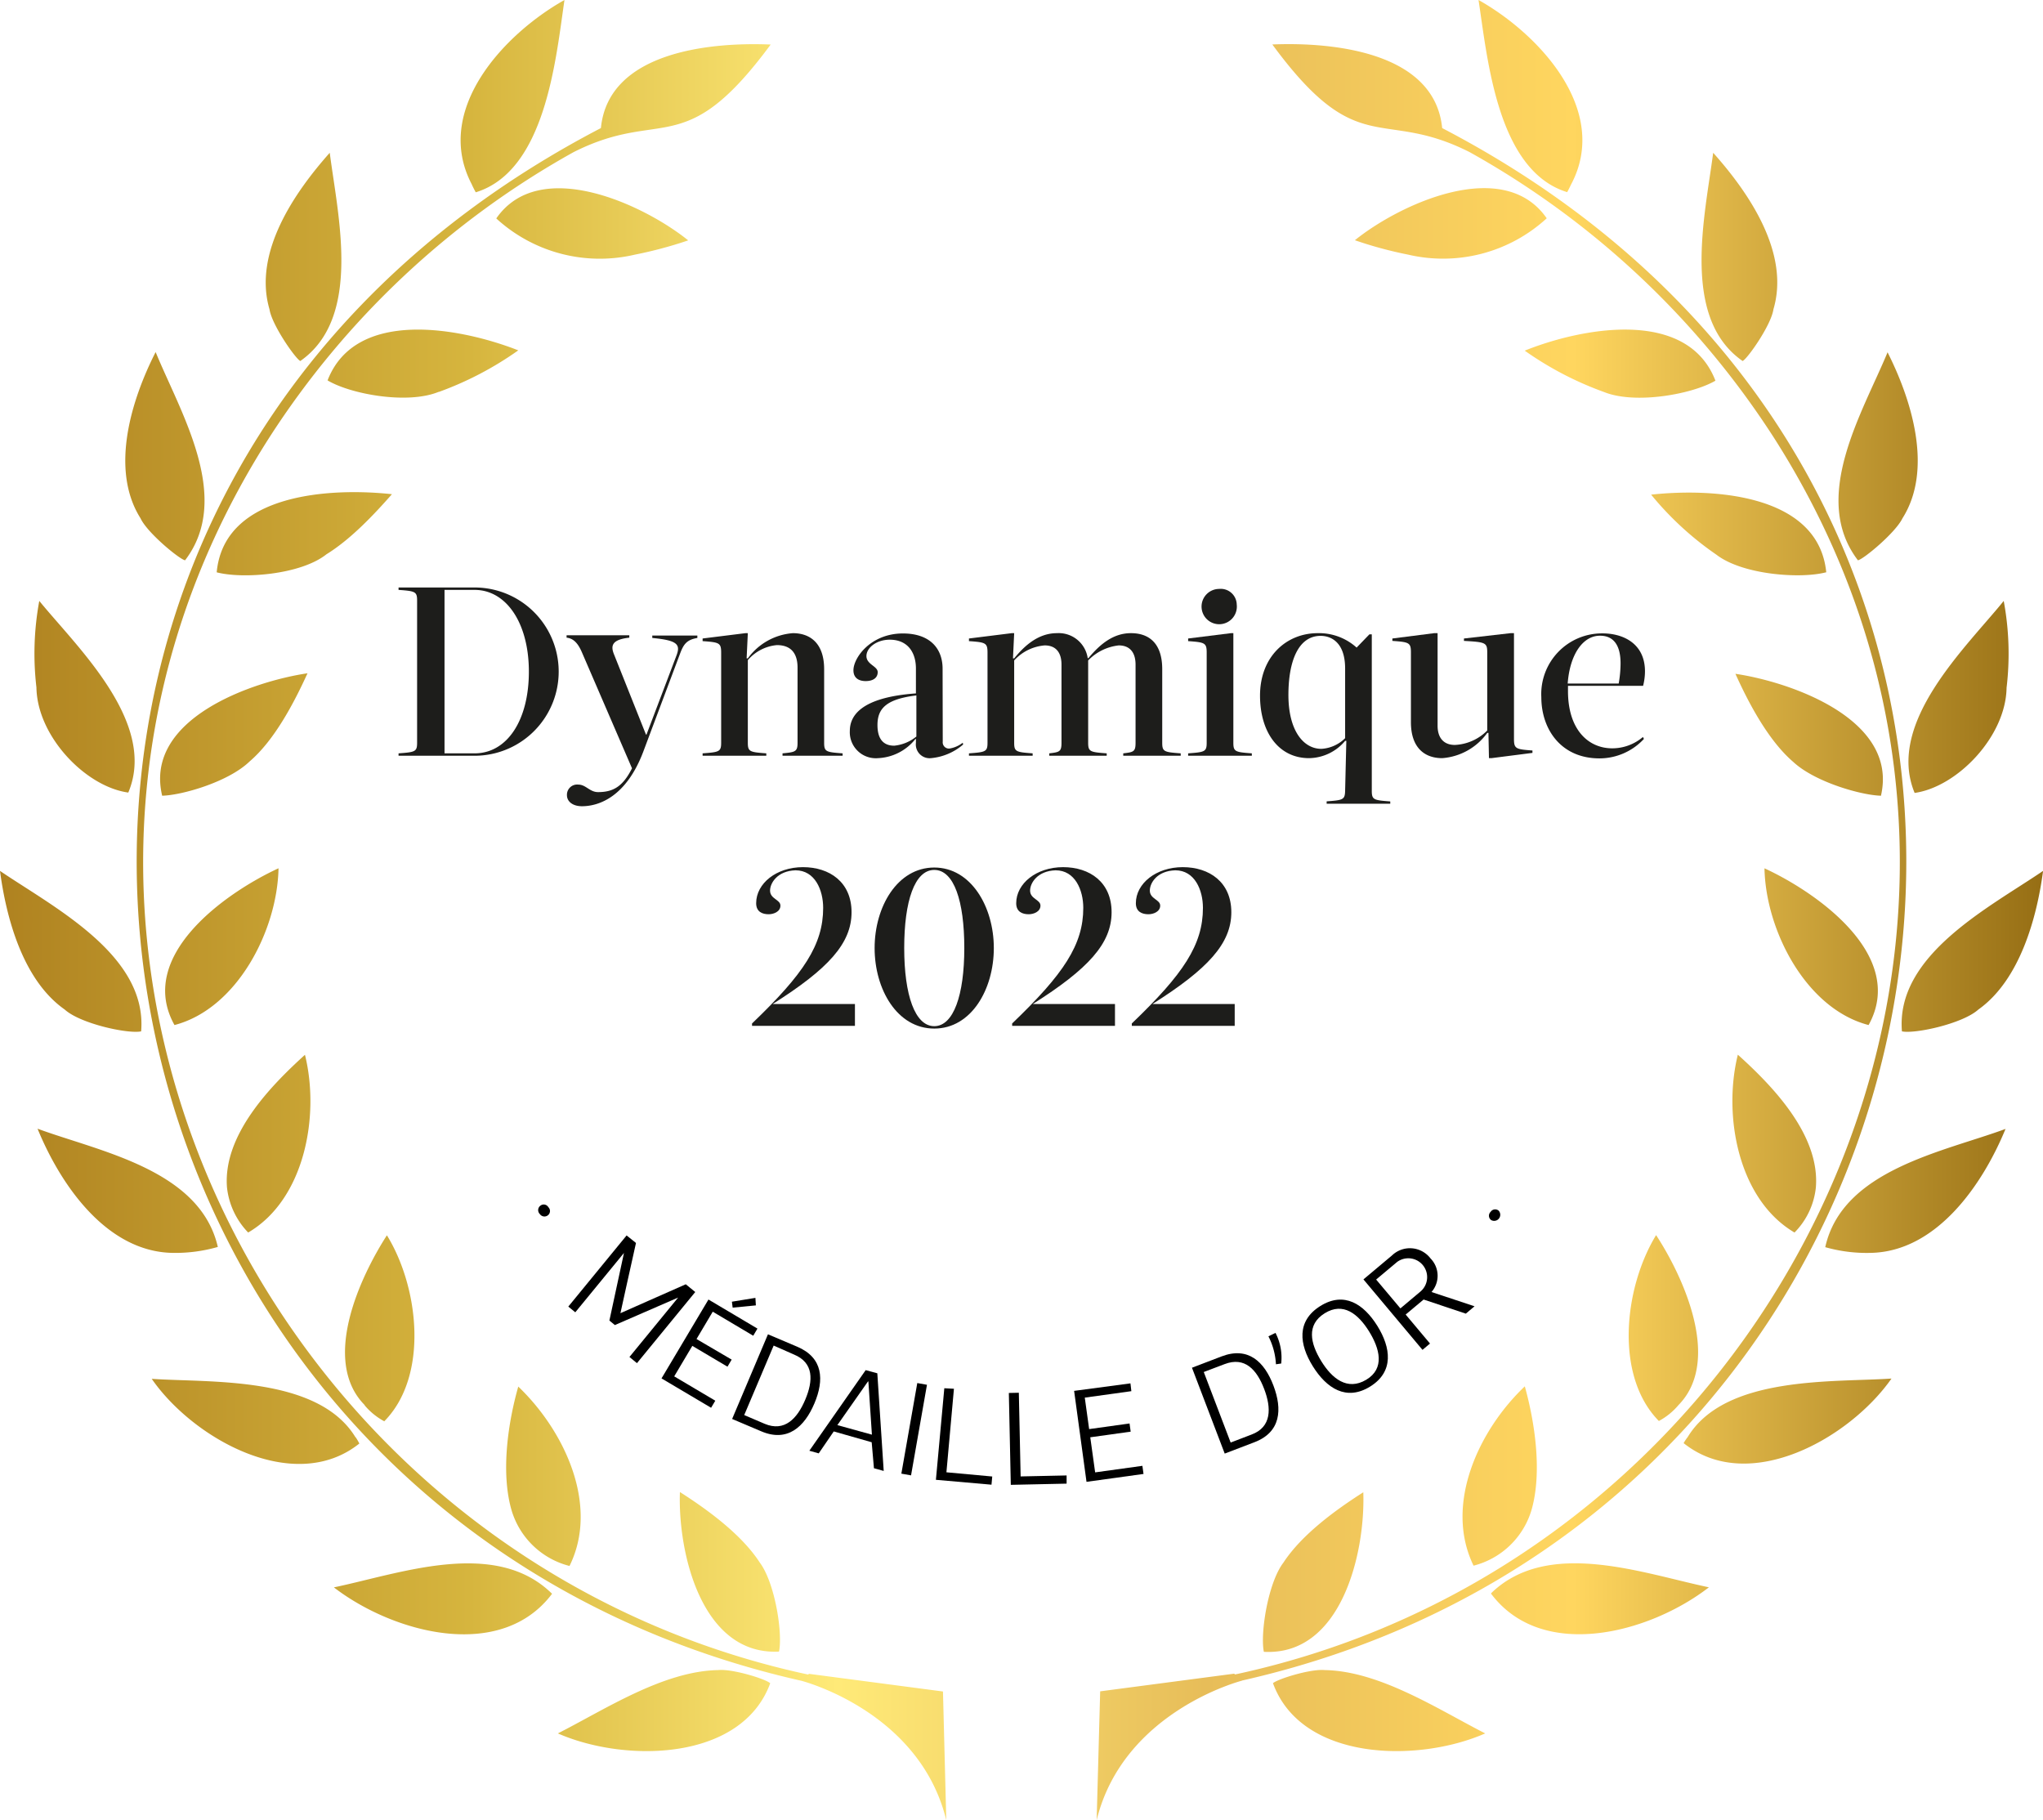 <svg id="Capa_1" data-name="Capa 1" xmlns="http://www.w3.org/2000/svg" xmlns:xlink="http://www.w3.org/1999/xlink" viewBox="0 0 271.99 242.31"><defs><style>.cls-1{fill:url(#Degradado_sin_nombre_6);}.cls-2{fill:#1d1d1b;}</style><linearGradient id="Degradado_sin_nombre_6" y1="121.15" x2="271.99" y2="121.15" gradientUnits="userSpaceOnUse"><stop offset="0" stop-color="#af8220"/><stop offset="0.23" stop-color="#d6b53e"/><stop offset="0.41" stop-color="#ffea78"/><stop offset="0.59" stop-color="#e7bd59"/><stop offset="0.77" stop-color="#ffd65f"/><stop offset="1" stop-color="#966e14"/><stop offset="1" stop-color="#c59b43"/></linearGradient></defs><path class="cls-1" d="M102.54,224.09c-3.81,10.36-19.26,10.62-28.27,6.67,6.22-3.15,14-8.3,21.36-8.43C97.52,222.14,102.05,223.55,102.54,224.09ZM101.14,208c-2.44-3.77-7.07-7.11-10.62-9.37-.29,8.07,2.89,21.76,13.19,21.24C104.23,217.46,103.18,210.71,101.14,208Zm-27.82,4c-7.57-7.2-20.13-2.5-28.87-.68,7.93,6.1,22.22,9.93,29.05.85Zm-5.23-11a10.84,10.84,0,0,0,7.73,7.47c4-8.08-.67-18-6.82-23.88C67.67,189.25,66.64,195.92,68.09,201Zm-20.75-9.64c-5-8.24-19.44-7.27-27.14-7.8,5.54,8,19,15.52,27.64,8.61A7.38,7.38,0,0,0,47.34,191.32Zm1.21-4.27a8.9,8.9,0,0,0,2.61,2.12c5.92-6,4.65-17.77.35-24.76C48.05,169.81,42.67,181.09,48.55,187.05ZM22.92,166.79A20.47,20.47,0,0,0,29,166c-2.37-10.3-15.71-12.69-24-15.74C8,157.6,14.09,166.6,22.92,166.79Zm7.3-8.71a10.21,10.21,0,0,0,2.82,6c7.52-4.39,9.57-15.56,7.56-23.66C36,144.59,29.66,151.11,30.22,158.08ZM8.61,134.39c2.11,1.92,8.51,3.28,10.18,2.91C19.65,127.15,7.14,120.79,0,115.94.81,122.08,3,130.45,8.61,134.39Zm14.62,2.07c8.33-2.17,13.69-12.59,13.85-20.87C29.89,118.91,18.13,127.32,23.23,136.46ZM4.85,91.51c.1,6.54,6.57,13.23,12.23,14C21,96.21,10.26,86.16,5.23,80A38.55,38.55,0,0,0,4.85,91.51Zm28.39,9.85c3.37-2.88,6-8,7.7-11.73-7.36,1.09-21.79,6.06-19.35,16.3C24.2,105.87,30.4,104.11,33.24,101.36ZM18.71,69c.89,1.93,5.19,5.46,5.93,5.59C31,66.26,24.06,55,20.72,46.87,17.52,53.15,14.58,62.46,18.71,69Zm24.75,4.79c3.24-2,6.32-5.27,8.72-8-8-.87-22.34-.21-23.33,10.4C32.25,77.09,40,76.54,43.46,73.79ZM35.88,41.18c.31,2.07,3.44,6.55,4.1,6.88,8.26-5.76,5-19.32,3.92-27.72C39.22,25.6,33.66,33.64,35.88,41.18Zm22.53,11A44.29,44.29,0,0,0,69,46.64c-7.66-3-21.65-5.66-25.39,4C46.69,52.48,54.28,53.87,58.41,52.16Zm4.42-27.58c.3.64.51,1,.51,1C72.66,22.74,74,7.81,75.15,0,67.11,4.51,57.58,14.68,62.83,24.58ZM84.52,33.9A55.08,55.08,0,0,0,91.62,32c-5.88-4.74-19.77-11.27-25.55-2.92A20.4,20.4,0,0,0,84.52,33.9Zm35,190.93C39.76,216.39-8.27,127.25,35.84,58.27a114.15,114.15,0,0,1,40.49-38c11.86-6,14.72,1.31,26.27-14.34C94.61,5.59,81,6.86,80,17.05-21.71,70,9.11,214,121.43,226.2l.12-1.12Zm-12.88-1.09s15.79,4,19.34,18.57l-.44-17.13-17.84-2.35Zm62.84.35c3.79,10.36,19.25,10.62,28.25,6.67-6.21-3.16-14-8.3-21.36-8.43C174.46,222.14,170,223.55,169.46,224.09Zm-1.2-4.19c10.3.55,13.5-13.16,13.22-21.24-3.58,2.28-8.17,5.59-10.64,9.37C168.81,210.72,167.76,217.45,168.26,219.9Zm30.23-7.74c6.83,9.08,21.12,5.25,29-.85-8.76-1.83-21.3-6.51-28.88.68A2,2,0,0,0,198.49,212.16Zm4.5-27.61c-6.17,5.85-10.78,15.78-6.83,23.88A10.84,10.84,0,0,0,203.9,201C205.35,195.92,204.31,189.26,203,184.55Zm21.15,7.58c8.68,6.91,22.09-.65,27.66-8.61-7.7.53-22.15-.44-27.14,7.8A6.28,6.28,0,0,0,224.14,192.13Zm-3.67-27.72c-4.28,7-5.57,18.74.36,24.76a8.9,8.9,0,0,0,2.61-2.12C229.31,181.1,224,169.79,220.47,164.41ZM267,150.29c-8.31,3.06-21.71,5.44-24,15.74a20.21,20.21,0,0,0,6.07.76C257.89,166.61,264,157.6,267,150.29Zm-35.64-9.87c-2,8.1.05,19.26,7.55,23.66a10,10,0,0,0,2.84-6C242.32,151.1,236,144.59,231.38,140.42ZM272,115.94c-7.14,4.86-19.65,11.21-18.79,21.36,1.67.37,8.07-1,10.18-2.91C268.94,130.45,271.19,122.08,272,115.94Zm-37.09-.35c.16,8.28,5.53,18.71,13.86,20.87C253.84,127.31,242.11,118.92,234.9,115.59ZM266.76,80c-5,6.18-15.72,16.23-11.86,25.56,5.66-.8,12.14-7.49,12.24-14A38.22,38.22,0,0,0,266.76,80Zm-16.36,26c2.44-10.24-12-15.21-19.36-16.3,1.7,3.76,4.34,8.85,7.7,11.73C241.6,104.1,247.76,105.86,250.4,105.93Zm.88-59.06C247.93,55,241,66.26,247.35,74.59c.74-.13,5-3.67,5.93-5.59C257.42,62.46,254.46,53.15,251.28,46.87Zm-8.14,29.31c-1-10.6-15.33-11.27-23.32-10.4a41.82,41.82,0,0,0,8.7,8C232,76.53,239.73,77.09,243.14,76.18ZM228.08,20.34c-1.09,8.39-4.33,22,3.92,27.72.67-.32,3.81-4.81,4.1-6.88C238.34,33.64,232.77,25.59,228.08,20.34Zm.3,30.34c-3.74-9.69-17.73-7.08-25.39-4a44.29,44.29,0,0,0,10.59,5.52C217.73,53.86,225.29,52.48,228.38,50.68ZM196.84,0c1.2,7.82,2.48,22.71,11.8,25.58,0,0,.21-.36.51-1C214.42,14.7,204.87,4.5,196.84,0Zm9.08,29.06c-5.79-8.34-19.66-1.83-25.54,2.92a53.77,53.77,0,0,0,7.1,1.92A20.41,20.41,0,0,0,205.92,29.06Zm-55.48,196,.12,1.12C262.88,214,293.69,70,192,17.05,191,6.87,177.38,5.59,169.39,5.92c11.49,15.64,14.45,8.34,26.28,14.34a114.31,114.31,0,0,1,40.49,38c44.08,69-3.92,158.13-83.68,166.56Zm13.87-2.25-17.84,2.35L146,242.31c3.56-14.54,19.35-18.57,19.35-18.57Z"/><path d="M73,160.7a.72.72,0,0,1-.05,1.08.74.74,0,0,1-1.08-.16.73.73,0,0,1,.06-1.1A.71.71,0,0,1,73,160.7Z"/><path d="M83.48,170.82l-.88,4,0,0,3.7-1.64,5-2.21L92.56,172l-7.76,9.47-1-.82,6.48-7.91,0,0-8.42,3.66-.73-.6,1.94-9-6.48,7.9-.93-.76,7.76-9.47,1.25,1Z"/><path d="M100.28,177.82l-5.39-3.2-2.16,3.64L97.41,181l-.56.94-4.68-2.77-2.41,4.06,5.47,3.24-.56.94-6.6-3.91L94.32,173l6.52,3.87Zm-2.74-3.74-.1-.79,3.13-.51.06,1Z"/><path d="M97.47,188.9l4.77-11.27,3.89,1.65c3.47,1.47,3.62,4.42,2.29,7.56s-3.6,5.18-7.06,3.71Zm4.32.64c2.67,1.13,4.36-.71,5.42-3.22s1.16-4.9-1.51-6L103,179.13l-3.92,9.25Z"/><path d="M116.05,192,111,190.56l-2,2.92-1.25-.35,7.5-10.73,1.55.42.85,13-1.3-.36Zm-.49-8.1-4.08,5.82,4.6,1.27-.47-7.08Z"/><path d="M120,196.18l2.12-12.06,1.29.23-2.12,12.06Z"/><path d="M127,184.88,126,196l6.1.56-.1,1.09L124.6,197l1.12-12.19Z"/><path d="M135.64,185.41l.24,11.14,6.12-.13,0,1.09-7.43.16-.26-12.23Z"/><path d="M150.62,185.2l-6.2.86.58,4.19,5.38-.75.15,1.09-5.38.75.65,4.67,6.29-.87.15,1.08-7.59,1.05L143,185.16l7.5-1Z"/><path d="M163.05,193.51l-4.36-11.43,3.95-1.51c3.52-1.34,5.68.69,6.89,3.87s1,6.22-2.53,7.56Zm3.56-2.53c2.71-1,2.66-3.54,1.69-6.08s-2.56-4.34-5.27-3.3l-2.77,1.05,3.58,9.39Z"/><path d="M169.87,181.62a9.24,9.24,0,0,0-1-3.72l.94-.46a7.2,7.2,0,0,1,.76,4.08Z"/><path d="M174.77,181.87c-1.79-2.89-2.19-6,1-8s5.8-.25,7.6,2.64,2.24,6.09-.95,8.07S176.6,184.81,174.77,181.87Zm7.49-4.64c-1.45-2.32-3.44-3.93-5.9-2.4s-1.91,4-.47,6.35,3.49,4,6,2.5S183.69,179.54,182.26,177.23Z"/><path d="M195.15,174.88,189.53,173l-2.39,2,3.24,3.86-1,.84-7.86-9.38,3.79-3.18a3.45,3.45,0,0,1,5.14.39,3.29,3.29,0,0,1,.13,4.47l5.73,1.9Zm-8.71-.7,2.69-2.26A2.51,2.51,0,0,0,186,168l-2.79,2.34Z"/><path d="M198.45,161.33a.72.72,0,0,1,1.07-.16.81.81,0,0,1-1,1.25A.71.71,0,0,1,198.45,161.33Z"/><path class="cls-2" d="M53.06,100.61v-.32c2.21-.16,2.47-.22,2.47-1.41V79.94c0-1.18-.26-1.25-2.47-1.41v-.32H63.18a11.2,11.2,0,0,1,0,22.4Zm10.12-.32c4.35,0,7.23-4.42,7.23-10.88s-3-10.88-7.23-10.88h-4v21.76Z"/><path class="cls-2" d="M85.64,100.07c-2.27,6-5.89,7.26-8.16,7.26-1.25,0-2-.64-2-1.47A1.36,1.36,0,0,1,77,104.45c1,0,1.51,1,2.62,1,2,0,3.3-.73,4.52-3.17L77.54,87c-.44-1.05-1-2-2.11-2.11v-.32h8.35v.32c-2.36.26-2.52,1.09-2,2.31L86,97.79h.07l4-10.55c.54-1.44.13-2-3.23-2.31v-.32h6v.32c-1.4.23-1.82.83-2.27,2Z"/><path class="cls-2" d="M93.54,100.29c2.21-.16,2.47-.22,2.47-1.41v-12c0-1.31-.26-1.37-2.47-1.53V85l5.7-.71h.32l-.16,3.36h.16a8.14,8.14,0,0,1,6-3.36c2.24,0,4.16,1.28,4.16,4.8v9.79c0,1.19.25,1.25,2.46,1.41v.32h-8v-.32c1.7-.16,2-.22,2-1.41v-10c0-1.7-.7-3-2.75-3a5.78,5.78,0,0,0-3.87,2V98.88c0,1.19.26,1.25,2.46,1.41v.32H93.54Z"/><path class="cls-2" d="M125.51,98.72a.83.83,0,0,0,.9.93,3.9,3.9,0,0,0,1.76-.77l.06.23a7.61,7.61,0,0,1-4.29,1.82,1.83,1.83,0,0,1-2-2.05v-.51h-.06a6.73,6.73,0,0,1-5,2.56,3.46,3.46,0,0,1-3.74-3.62c0-2,1.44-4.47,8.8-5V89c0-2.14-1.09-3.84-3.49-3.84-1.73,0-3.1,1.06-3.1,2.18s1.5,1.34,1.5,2.14-.67,1.19-1.6,1.19-1.63-.42-1.63-1.44c0-1.67,2.3-4.9,6.59-4.9,3.59,0,5.31,2,5.28,4.77ZM122,92.58c-3.94.48-5.18,1.69-5.18,3.94,0,1.75.7,2.75,2.23,2.75A5.52,5.52,0,0,0,122,98.05Z"/><path class="cls-2" d="M129,100.29c2.21-.16,2.47-.22,2.47-1.41v-12c0-1.31-.26-1.37-2.47-1.53V85l5.7-.71h.32l-.16,3.36h.16c1.53-1.89,3.36-3.36,5.69-3.36a3.9,3.9,0,0,1,4.1,3.33h.09c1.57-1.89,3.33-3.33,5.67-3.33s4.16,1.28,4.16,4.8v9.79c0,1.19.25,1.25,2.46,1.41v.32h-7.65v-.32c1.38-.16,1.64-.22,1.64-1.41V88.48c0-1.56-.71-2.56-2.24-2.56a6.67,6.67,0,0,0-4.07,2V98.88c0,1.19.26,1.25,2.47,1.41v.32h-7.65v-.32c1.37-.16,1.63-.22,1.63-1.41V88.48c0-1.56-.7-2.56-2.24-2.56a6.16,6.16,0,0,0-4.06,2V98.88c0,1.19.25,1.25,2.46,1.41v.32H129Z"/><path class="cls-2" d="M164.2,98.88c0,1.19.26,1.25,2.46,1.41v.32h-8.48v-.32c2.21-.16,2.47-.22,2.47-1.41v-12c0-1.31-.26-1.37-2.47-1.53V85l5.7-.71h.32ZM162.31,78.4a2.13,2.13,0,0,1,2.34,2.08,2.35,2.35,0,1,1-2.34-2.08Z"/><path class="cls-2" d="M179.24,98.63h-.16a6.37,6.37,0,0,1-4.8,2.3c-4.1,0-6.53-3.52-6.53-8.32,0-5.21,3.52-8.32,7.68-8.32a7.47,7.47,0,0,1,5.18,1.92l1.7-1.76h.32v20.83c0,1.19.26,1.25,2.46,1.41V107h-8.47v-.32c2.2-.16,2.43-.22,2.46-1.41Zm-.16-.36V89c0-3.55-1.92-4.35-3.26-4.35-3,0-4.29,3.43-4.29,7.87,0,4.74,2,7.17,4.38,7.17A4.87,4.87,0,0,0,179.08,98.27Z"/><path class="cls-2" d="M198,86.85c0-1.31-.25-1.37-3.1-1.53V85l6.21-.71h.45V98.37c0,1.31.25,1.38,2.46,1.54v.32l-5.47.7h-.32l-.07-3.36H198a8.12,8.12,0,0,1-6,3.36c-2.24,0-4.16-1.28-4.16-4.8V86.85c0-1.31-.26-1.37-2.47-1.53V85l5.57-.71h.45V96.61c0,1.57.77,2.56,2.3,2.56A6.46,6.46,0,0,0,198,97.25Z"/><path class="cls-2" d="M219,89.38a7.91,7.91,0,0,1-.25,1.92h-10V92c0,5.12,2.69,7.62,5.89,7.62a6.29,6.29,0,0,0,4.09-1.51l.13.26a8.08,8.08,0,0,1-5.92,2.59c-5.09,0-7.74-3.84-7.74-8.16a8.08,8.08,0,0,1,8.06-8.48C216,84.29,219,85.6,219,89.38ZM208.71,91h6.79a15.63,15.63,0,0,0,.25-2.69c0-2.65-1.12-3.68-2.72-3.68C210.76,84.61,209,87.08,208.71,91Z"/><path class="cls-2" d="M102.52,118.56c0,1.12,1.38,1.19,1.38,2s-.9,1.15-1.57,1.15c-.83,0-1.66-.32-1.66-1.47,0-2.62,2.68-4.8,6.23-4.8s6.47,2,6.47,6c0,4.16-3.11,7.55-10.5,12.22h10.95v2.91h-13.7v-.32c6.88-6.59,9.47-10.49,9.47-15.39,0-2.37-1.09-5-3.68-5C103.48,115.94,102.52,117.57,102.52,118.56Z"/><path class="cls-2" d="M124.38,115.49c4.89,0,7.93,5.22,7.93,10.72s-3,10.72-7.93,10.72-7.94-5.21-7.94-10.72S119.48,115.49,124.38,115.49Zm0,.32c-2.6,0-4,4.13-4,10.4s1.44,10.4,4,10.4,4-4.13,4-10.4S127,115.81,124.38,115.81Z"/><path class="cls-2" d="M137.14,118.56c0,1.12,1.38,1.19,1.38,2s-.9,1.15-1.57,1.15c-.83,0-1.66-.32-1.66-1.47,0-2.62,2.69-4.8,6.24-4.8s6.46,2,6.46,6c0,4.16-3.1,7.55-10.49,12.22h10.94v2.91H134.75v-.32c6.87-6.59,9.47-10.49,9.47-15.39,0-2.37-1.09-5-3.68-5C138.1,115.94,137.14,117.57,137.14,118.56Z"/><path class="cls-2" d="M153.08,118.56c0,1.12,1.38,1.19,1.38,2s-.9,1.15-1.57,1.15c-.83,0-1.67-.32-1.67-1.47,0-2.62,2.69-4.8,6.24-4.8s6.47,2,6.47,6c0,4.16-3.11,7.55-10.5,12.22h10.95v2.91h-13.7v-.32c6.88-6.59,9.47-10.49,9.47-15.39,0-2.37-1.09-5-3.68-5C154,115.94,153.08,117.57,153.08,118.56Z"/></svg>